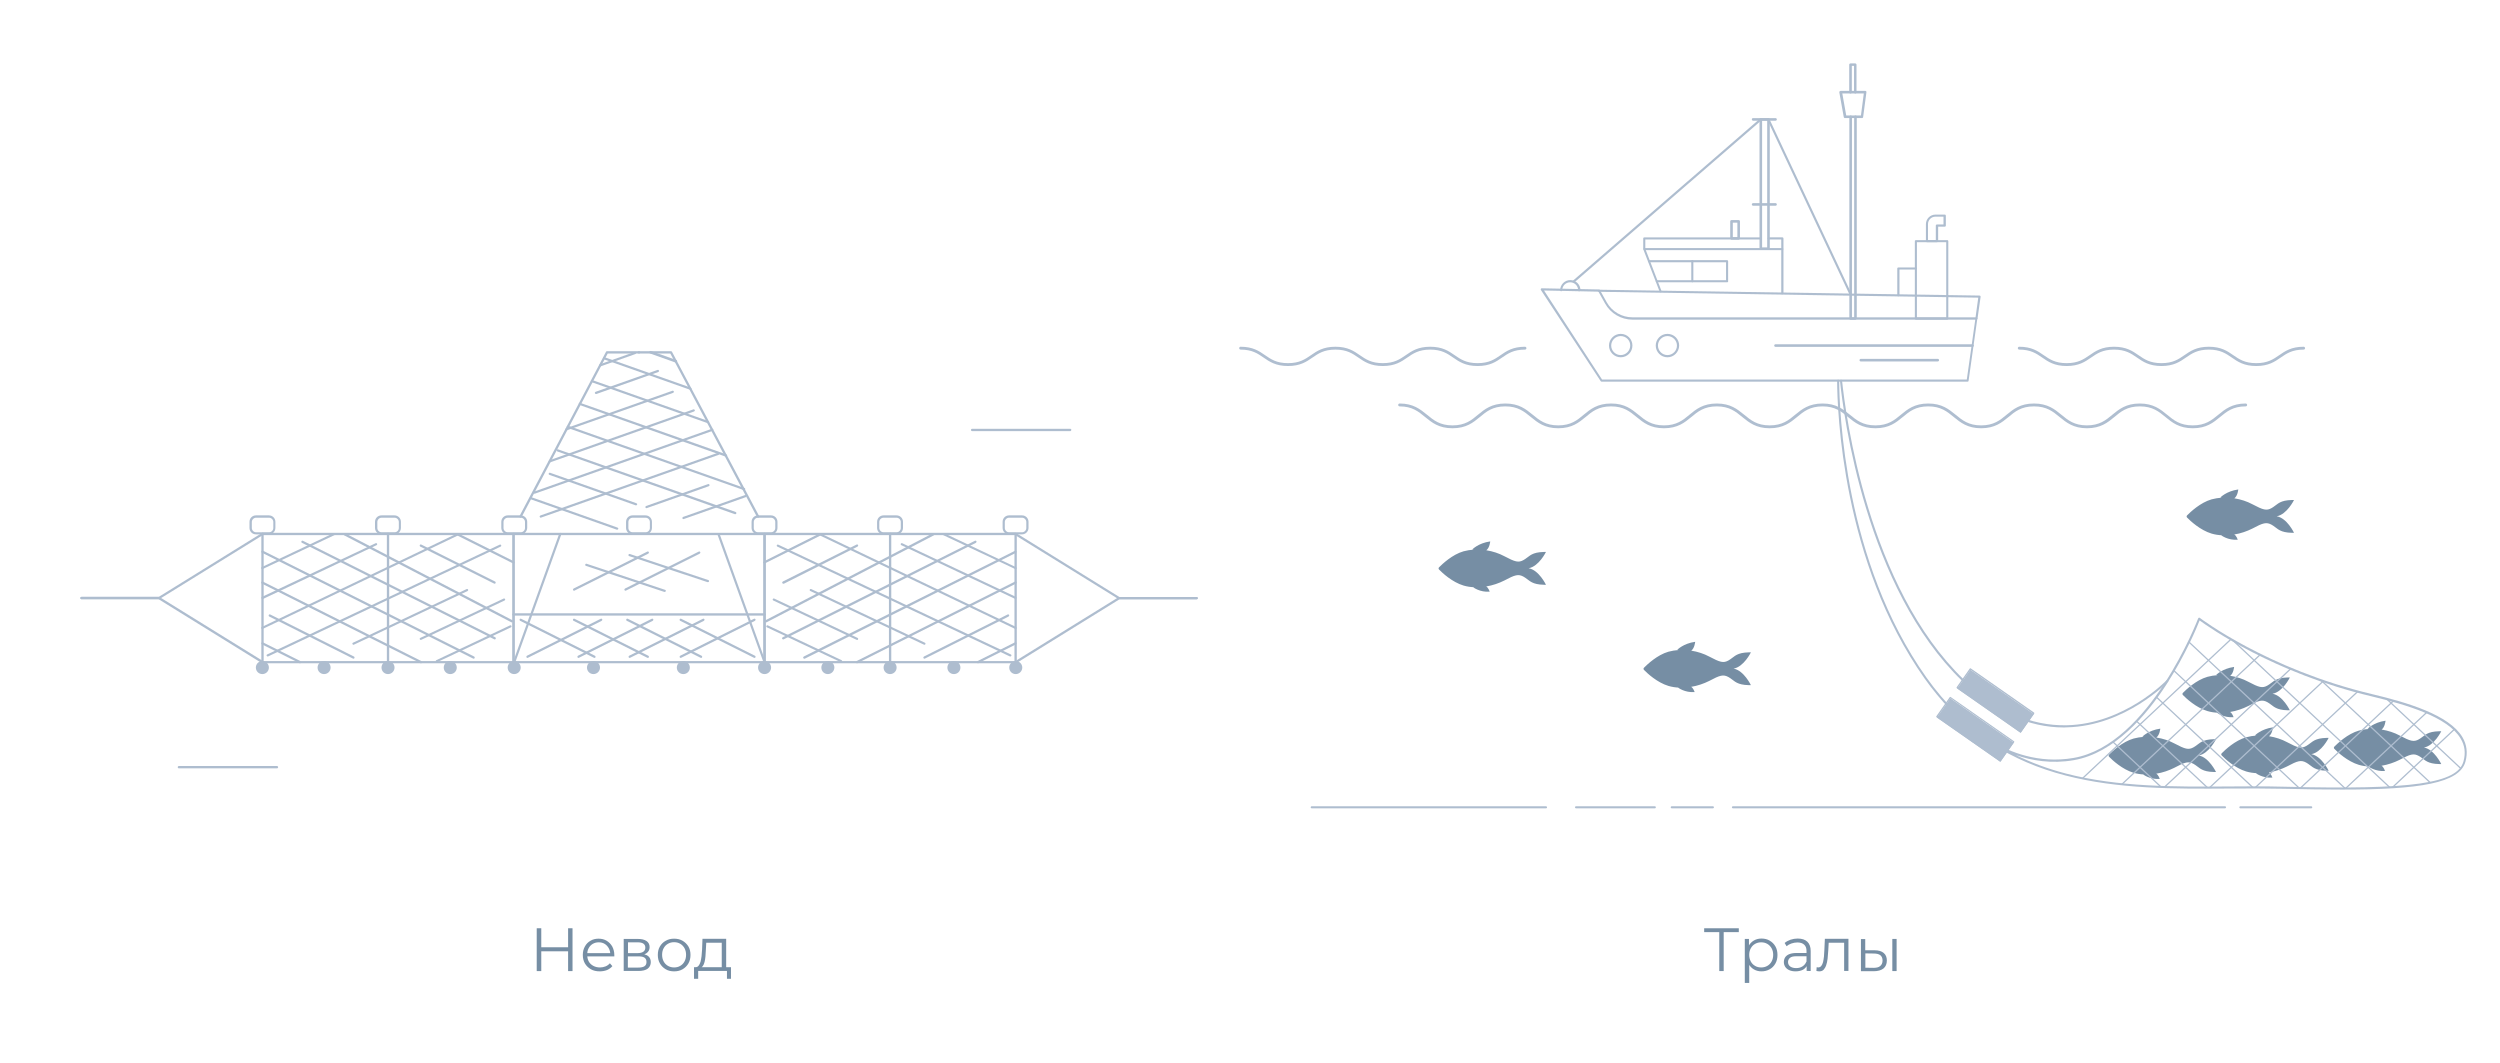 <?xml version="1.0" encoding="utf-8"?>
<!-- Generator: Adobe Illustrator 24.1.2, SVG Export Plug-In . SVG Version: 6.00 Build 0)  -->
<svg version="1.1" id="Layer_1" xmlns="http://www.w3.org/2000/svg" xmlns:xlink="http://www.w3.org/1999/xlink" x="0px" y="0px"
	 viewBox="0 0 1920 816.6" style="enable-background:new 0 0 1920 816.6;" xml:space="preserve">
<style type="text/css">
	.st0{fill:#FFFFFF;}
	.st1{fill:#768EA4;}
	.st2{fill:#AEBDCF;}
	.st3{fill:none;}
	.st4{fill:#AFBED0;}
	.st5{clip-path:url(#SVGID_2_);}
</style>
<rect class="st0" width="1920" height="816.6"/>
<g>
	<path class="st1" d="M415.7,745.8h-3.5v-32.9h3.5V745.8z M436.6,730.6h-21.3v-3.1h21.3V730.6z M436.3,712.9h3.4v32.9h-3.4V712.9z"
		/>
	<path class="st1" d="M460.6,746c-2.6,0-4.8-0.5-6.8-1.6c-1.9-1.1-3.5-2.6-4.6-4.5c-1.1-1.9-1.6-4.1-1.6-6.5c0-2.4,0.5-4.6,1.6-6.5
		c1-1.9,2.5-3.4,4.3-4.4c1.8-1.1,3.9-1.6,6.2-1.6c2.3,0,4.4,0.5,6.2,1.6c1.8,1.1,3.2,2.5,4.3,4.4c1,1.9,1.6,4.1,1.6,6.6
		c0,0.2,0,0.3,0,0.5c0,0.2,0,0.4,0,0.5h-21.5v-2.5h19.7l-1.3,1c0-1.8-0.4-3.4-1.2-4.8c-0.8-1.4-1.8-2.5-3.1-3.3
		c-1.3-0.8-2.8-1.2-4.6-1.2c-1.7,0-3.2,0.4-4.6,1.2c-1.3,0.8-2.4,1.9-3.1,3.3c-0.8,1.4-1.1,3-1.1,4.8v0.5c0,1.9,0.4,3.5,1.2,5
		c0.8,1.4,2,2.5,3.5,3.3c1.5,0.8,3.2,1.2,5.1,1.2c1.5,0,2.9-0.3,4.2-0.8c1.3-0.5,2.4-1.3,3.4-2.4l1.9,2.2c-1.1,1.3-2.5,2.3-4.1,3
		C464.3,745.7,462.5,746,460.6,746z"/>
	<path class="st1" d="M479,745.8v-24.7h10.9c2.8,0,5,0.5,6.6,1.6c1.6,1.1,2.4,2.6,2.4,4.7c0,2-0.8,3.5-2.3,4.6
		c-1.5,1.1-3.6,1.6-6.1,1.6l0.7-1c2.9,0,5.1,0.5,6.5,1.6c1.4,1.1,2.1,2.7,2.1,4.7c0,2.1-0.8,3.8-2.3,5c-1.6,1.2-4,1.8-7.2,1.8H479z
		 M482.3,732h7.4c1.9,0,3.4-0.4,4.4-1.1c1-0.7,1.5-1.8,1.5-3.1c0-1.4-0.5-2.4-1.5-3.1c-1-0.7-2.5-1-4.4-1h-7.4V732z M482.3,743.1
		h7.8c2.1,0,3.7-0.3,4.8-1c1.1-0.7,1.6-1.8,1.6-3.3c0-1.5-0.5-2.6-1.5-3.3c-1-0.7-2.5-1-4.6-1h-8.2V743.1z"/>
	<path class="st1" d="M517.7,746c-2.4,0-4.6-0.5-6.4-1.6c-1.9-1.1-3.4-2.6-4.5-4.5c-1.1-1.9-1.6-4.1-1.6-6.5c0-2.5,0.5-4.7,1.6-6.5
		c1.1-1.9,2.6-3.4,4.5-4.4c1.9-1.1,4-1.6,6.4-1.6c2.4,0,4.6,0.5,6.5,1.6c1.9,1.1,3.4,2.6,4.5,4.4c1.1,1.9,1.6,4,1.6,6.5
		c0,2.4-0.5,4.6-1.6,6.5c-1.1,1.9-2.6,3.4-4.5,4.5C522.3,745.5,520.2,746,517.7,746z M517.7,743c1.8,0,3.4-0.4,4.7-1.2
		c1.4-0.8,2.5-1.9,3.3-3.4c0.8-1.5,1.2-3.1,1.2-5.1c0-1.9-0.4-3.6-1.2-5.1c-0.8-1.4-1.9-2.6-3.3-3.4c-1.4-0.8-2.9-1.2-4.7-1.2
		s-3.3,0.4-4.7,1.2c-1.4,0.8-2.5,1.9-3.3,3.4c-0.8,1.4-1.2,3.1-1.2,5.1c0,1.9,0.4,3.6,1.2,5.1c0.8,1.5,1.9,2.6,3.3,3.4
		C514.4,742.6,516,743,517.7,743z"/>
	<path class="st1" d="M533,751.7v-8.9h28.4v8.9h-3.1v-6h-22.1v6H533z M554.3,744.2V724h-11.9l-0.3,5.5c-0.1,1.7-0.2,3.3-0.3,4.9
		c-0.1,1.6-0.4,3.1-0.7,4.4c-0.3,1.3-0.8,2.4-1.4,3.2c-0.6,0.8-1.4,1.3-2.3,1.4l-3.3-0.6c1,0,1.8-0.3,2.4-1.1c0.6-0.7,1.1-1.7,1.5-3
		c0.3-1.3,0.6-2.7,0.8-4.4c0.2-1.6,0.3-3.3,0.4-5.1l0.3-8.2h18.2v23.1H554.3z"/>
</g>
<g>
	<path class="st1" d="M1320.4,745.8v-30.8l0.9,0.9h-12.5v-3h26.6v3h-12.5l0.9-0.9v30.8H1320.4z"/>
	<path class="st1" d="M1340,754.9v-33.8h3.2v7.4l-0.3,4.9l0.5,5v16.5H1340z M1352.8,746c-2.1,0-4.1-0.5-5.8-1.5
		c-1.7-1-3.1-2.4-4.1-4.3c-1-1.9-1.5-4.1-1.5-6.8c0-2.7,0.5-5,1.5-6.8c1-1.9,2.4-3.3,4.1-4.3c1.7-1,3.7-1.5,5.8-1.5
		c2.3,0,4.5,0.5,6.3,1.6c1.9,1.1,3.3,2.5,4.4,4.4c1.1,1.9,1.6,4.1,1.6,6.6c0,2.5-0.5,4.7-1.6,6.6c-1.1,1.9-2.5,3.4-4.4,4.4
		C1357.2,745.5,1355.1,746,1352.8,746z M1352.6,743c1.8,0,3.3-0.4,4.7-1.2c1.4-0.8,2.5-1.9,3.3-3.4c0.8-1.5,1.2-3.1,1.2-5.1
		c0-1.9-0.4-3.6-1.2-5c-0.8-1.4-1.9-2.6-3.3-3.4c-1.4-0.8-2.9-1.2-4.7-1.2s-3.3,0.4-4.7,1.2c-1.4,0.8-2.5,1.9-3.3,3.4
		c-0.8,1.4-1.2,3.1-1.2,5c0,1.9,0.4,3.6,1.2,5.1c0.8,1.5,1.9,2.6,3.3,3.4C1349.2,742.6,1350.8,743,1352.6,743z"/>
	<path class="st1" d="M1379,746c-1.8,0-3.5-0.3-4.8-0.9c-1.4-0.6-2.4-1.5-3.1-2.5c-0.7-1.1-1.1-2.3-1.1-3.7c0-1.3,0.3-2.5,0.9-3.5
		c0.6-1,1.6-1.9,3-2.5c1.4-0.6,3.3-1,5.6-1h8.5v2.5h-8.4c-2.4,0-4,0.4-5,1.3c-0.9,0.8-1.4,1.9-1.4,3.1c0,1.4,0.5,2.5,1.6,3.4
		c1.1,0.8,2.6,1.3,4.6,1.3c1.9,0,3.5-0.4,4.9-1.3c1.4-0.9,2.4-2.1,3-3.7l0.8,2.3c-0.6,1.6-1.7,2.9-3.3,3.9
		C1383.3,745.5,1381.3,746,1379,746z M1387.5,745.8v-5.5l-0.1-0.9v-9.1c0-2.1-0.6-3.7-1.8-4.8c-1.2-1.1-2.9-1.7-5.2-1.7
		c-1.6,0-3.1,0.3-4.6,0.8s-2.7,1.2-3.7,2.1l-1.5-2.5c1.3-1.1,2.8-1.9,4.5-2.5c1.8-0.6,3.6-0.9,5.5-0.9c3.2,0,5.7,0.8,7.4,2.4
		c1.7,1.6,2.6,4,2.6,7.2v15.3H1387.5z"/>
	<path class="st1" d="M1395,745.7l0.2-2.9c0.2,0,0.4,0.1,0.6,0.1c0.2,0,0.4,0.1,0.5,0.1c1,0,1.8-0.4,2.4-1.1c0.6-0.8,1.1-1.8,1.4-3
		c0.3-1.3,0.5-2.7,0.7-4.3c0.1-1.6,0.2-3.2,0.3-4.8l0.4-8.8h18.1v24.7h-3.3V723l0.8,1h-13.4l0.8-1l-0.4,7.1
		c-0.1,2.1-0.3,4.2-0.5,6.1c-0.2,1.9-0.6,3.7-1.1,5.1c-0.5,1.5-1.2,2.6-2,3.5c-0.8,0.8-1.9,1.2-3.2,1.2c-0.4,0-0.8,0-1.2-0.1
		C1395.9,745.9,1395.5,745.8,1395,745.7z"/>
	<path class="st1" d="M1439.6,729.8c3.1,0,5.5,0.7,7.1,2.1c1.6,1.3,2.4,3.3,2.4,5.8c0,2.6-0.9,4.7-2.6,6.1c-1.8,1.4-4.3,2.1-7.5,2.1
		l-9.8,0v-24.7h3.3v8.6L1439.6,729.8z M1438.8,743.3c2.3,0,4.1-0.4,5.2-1.4c1.2-1,1.8-2.4,1.8-4.2c0-1.8-0.6-3.2-1.7-4.1
		c-1.2-0.9-2.9-1.3-5.3-1.3l-6.2-0.1v11L1438.8,743.3z M1453.3,745.8v-24.7h3.3v24.7H1453.3z"/>
</g>
<g>
	<path class="st1" d="M-3500.5,1846c-0.4,0-0.9,0-1.3-0.1c-0.4,0-0.9-0.1-1.4-0.3l0.3-3.1c0.5,0.1,1,0.2,1.6,0.2
		c1.4,0,2.5-0.6,3.4-1.7s1.5-2.8,2-5.2c0.4-2.3,0.7-5.3,0.8-9l0.5-14.1h22.3v32.9h-3.4v-30.8l0.9,0.9h-17.6l0.8-1l-0.4,12
		c-0.1,3.3-0.4,6.1-0.7,8.5c-0.3,2.4-0.8,4.4-1.5,6c-0.7,1.6-1.5,2.8-2.5,3.5C-3497.8,1845.7-3499.1,1846-3500.5,1846z"/>
	<path class="st1" d="M-3451.9,1846c-2.4,0-4.6-0.5-6.4-1.6c-1.9-1.1-3.4-2.6-4.5-4.5c-1.1-1.9-1.6-4.1-1.6-6.5
		c0-2.5,0.5-4.7,1.6-6.5c1.1-1.9,2.6-3.4,4.5-4.4c1.9-1.1,4-1.6,6.4-1.6c2.4,0,4.6,0.5,6.5,1.6c1.9,1.1,3.4,2.6,4.5,4.4
		c1.1,1.9,1.6,4,1.6,6.5c0,2.4-0.5,4.6-1.6,6.5c-1.1,1.9-2.6,3.4-4.5,4.5C-3447.3,1845.5-3449.5,1846-3451.9,1846z M-3451.9,1843
		c1.8,0,3.4-0.4,4.7-1.2c1.4-0.8,2.5-1.9,3.3-3.4c0.8-1.5,1.2-3.1,1.2-5.1c0-1.9-0.4-3.6-1.2-5.1c-0.8-1.4-1.9-2.6-3.3-3.4
		c-1.4-0.8-2.9-1.2-4.7-1.2c-1.8,0-3.3,0.4-4.7,1.2c-1.4,0.8-2.5,1.9-3.3,3.4c-0.8,1.4-1.2,3.1-1.2,5.1c0,1.9,0.4,3.6,1.2,5.1
		c0.8,1.5,1.9,2.6,3.3,3.4C-3455.2,1842.6-3453.7,1843-3451.9,1843z"/>
	<path class="st1" d="M-3432.2,1845.8v-24.7h10.9c2.8,0,5,0.5,6.6,1.6c1.6,1.1,2.4,2.6,2.4,4.7c0,2-0.8,3.5-2.3,4.6
		c-1.5,1.1-3.6,1.6-6.1,1.6l0.7-1c2.9,0,5.1,0.5,6.5,1.6c1.4,1.1,2.1,2.7,2.1,4.7c0,2.1-0.8,3.8-2.3,5c-1.6,1.2-4,1.8-7.2,1.8
		H-3432.2z M-3428.9,1832h7.4c1.9,0,3.4-0.4,4.4-1.1c1-0.7,1.5-1.8,1.5-3.1c0-1.4-0.5-2.4-1.5-3.1c-1-0.7-2.5-1-4.4-1h-7.4V1832z
		 M-3428.9,1843.1h7.8c2.1,0,3.7-0.3,4.8-1c1.1-0.7,1.6-1.8,1.6-3.3c0-1.5-0.5-2.6-1.5-3.3c-1-0.7-2.5-1-4.6-1h-8.2V1843.1z"/>
	<path class="st1" d="M-3403.2,1855.1c-1.2,0-2.3-0.2-3.3-0.6c-1.1-0.4-2-0.9-2.7-1.7l1.6-2.5c0.6,0.6,1.3,1.1,2,1.4
		c0.7,0.3,1.6,0.5,2.5,0.5c1.1,0,2-0.3,2.8-0.9c0.8-0.6,1.6-1.7,2.3-3.2l1.6-3.6l0.4-0.5l10.2-22.9h3.3l-12.4,27.6
		c-0.7,1.6-1.4,2.9-2.3,3.8c-0.8,0.9-1.7,1.6-2.7,2C-3400.9,1854.9-3402,1855.1-3403.2,1855.1z M-3396.6,1846.5l-11.4-25.4h3.5
		l10.1,22.7L-3396.6,1846.5z"/>
	<path class="st1" d="M-3361.1,1842.9l-0.8,0.9v-22.7h3.3v22.7l-0.9-0.9h13.8l-0.9,0.9v-22.7h3.3v24.7h-34.1v-24.7h3.3v22.7
		l-0.8-0.9H-3361.1z"/>
	<path class="st1" d="M-3333.7,1845.8v-24.7h3.3v24.7H-3333.7z M-3331.4,1834.8v-2.9h7.9v2.9H-3331.4z M-3322.7,1833.8l-3.1-0.5
		l9.8-12.2h3.6L-3322.7,1833.8z M-3315.6,1845.8l-10.2-12.2l2.8-1.6l11.3,13.9H-3315.6z"/>
	<path class="st1" d="M-3300.1,1846c-1.8,0-3.5-0.3-4.8-0.9c-1.4-0.6-2.4-1.5-3.1-2.5c-0.7-1.1-1.1-2.3-1.1-3.7
		c0-1.3,0.3-2.5,0.9-3.5c0.6-1,1.6-1.9,3-2.5c1.4-0.6,3.3-1,5.6-1h8.5v2.5h-8.4c-2.4,0-4,0.4-5,1.3c-0.9,0.8-1.4,1.9-1.4,3.1
		c0,1.4,0.5,2.5,1.6,3.4c1.1,0.8,2.6,1.3,4.6,1.3c1.9,0,3.5-0.4,4.9-1.3c1.4-0.9,2.4-2.1,3-3.7l0.8,2.3c-0.6,1.6-1.7,2.9-3.3,3.9
		C-3295.8,1845.5-3297.7,1846-3300.1,1846z M-3291.6,1845.8v-5.5l-0.1-0.9v-9.1c0-2.1-0.6-3.7-1.8-4.8s-2.9-1.7-5.2-1.7
		c-1.6,0-3.1,0.3-4.6,0.8c-1.4,0.5-2.7,1.2-3.7,2.1l-1.5-2.5c1.3-1.1,2.8-1.9,4.5-2.5c1.8-0.6,3.6-0.9,5.5-0.9
		c3.2,0,5.7,0.8,7.4,2.4c1.7,1.6,2.6,4,2.6,7.2v15.3H-3291.6z"/>
</g>
<g>
	<path class="st2" d="M212.7,590.1h-75.3c-0.5,0-0.9-0.4-0.9-0.9c0-0.5,0.4-0.9,0.9-0.9h75.3c0.5,0,0.9,0.4,0.9,0.9
		C213.6,589.7,213.2,590.1,212.7,590.1z"/>
	<path class="st2" d="M821.9,331.1h-75.3c-0.5,0-0.9-0.4-0.9-0.9c0-0.5,0.4-0.9,0.9-0.9h75.3c0.5,0,0.9,0.4,0.9,0.9
		C822.7,330.7,822.4,331.1,821.9,331.1z"/>
	<path class="st2" d="M394.4,509.4H201.6c-0.5,0-0.9-0.4-0.9-0.9v-98.4c0-0.5,0.4-0.9,0.9-0.9h192.8c0.5,0,0.9,0.4,0.9,0.9v98.4
		C395.2,509.1,394.9,509.4,394.4,509.4z M202.5,507.7h191.1V411H202.5V507.7z"/>
	<path class="st2" d="M587.2,509.4H394.4c-0.5,0-0.9-0.4-0.9-0.9v-98.4c0-0.5,0.4-0.9,0.9-0.9h192.8c0.5,0,0.9,0.4,0.9,0.9v98.4
		C588,509.1,587.6,509.4,587.2,509.4z M395.2,507.7h191.1V411H395.2V507.7z"/>
	<path class="st2" d="M298,509.4c-0.5,0-0.9-0.4-0.9-0.9v-98.4c0-0.5,0.4-0.9,0.9-0.9s0.9,0.4,0.9,0.9v98.4
		C298.8,509.1,298.5,509.4,298,509.4z"/>
	<path class="st2" d="M206.5,410.4h-9.9c-2.8,0-5-2.2-5-5v-4.6c0-2.8,2.2-5,5-5h9.9c2.8,0,5,2.2,5,5v4.6
		C211.5,408.2,209.3,410.4,206.5,410.4z M196.7,397.6c-1.8,0-3.3,1.5-3.3,3.3v4.6c0,1.8,1.5,3.3,3.3,3.3h9.9c1.8,0,3.3-1.5,3.3-3.3
		v-4.6c0-1.8-1.5-3.3-3.3-3.3H196.7z"/>
	<path class="st2" d="M302.9,410.4h-9.9c-2.8,0-5-2.2-5-5v-4.6c0-2.8,2.2-5,5-5h9.9c2.8,0,5,2.2,5,5v4.6
		C307.9,408.2,305.7,410.4,302.9,410.4z M293.1,397.6c-1.8,0-3.3,1.5-3.3,3.3v4.6c0,1.8,1.5,3.3,3.3,3.3h9.9c1.8,0,3.3-1.5,3.3-3.3
		v-4.6c0-1.8-1.5-3.3-3.3-3.3H293.1z"/>
	<path class="st2" d="M495.7,410.4h-9.9c-2.8,0-5-2.2-5-5v-4.6c0-2.8,2.2-5,5-5h9.9c2.8,0,5,2.2,5,5v4.6
		C500.7,408.2,498.5,410.4,495.7,410.4z M485.9,397.6c-1.8,0-3.3,1.5-3.3,3.3v4.6c0,1.8,1.5,3.3,3.3,3.3h9.9c1.8,0,3.3-1.5,3.3-3.3
		v-4.6c0-1.8-1.5-3.3-3.3-3.3H485.9z"/>
	<path class="st2" d="M399.8,410.4H390c-2.8,0-5-2.2-5-5v-4.6c0-2.8,2.2-5,5-5h9.9c2.8,0,5,2.2,5,5v4.6
		C404.8,408.2,402.6,410.4,399.8,410.4z M390,397.6c-1.8,0-3.3,1.5-3.3,3.3v4.6c0,1.8,1.5,3.3,3.3,3.3h9.9c1.8,0,3.3-1.5,3.3-3.3
		v-4.6c0-1.8-1.5-3.3-3.3-3.3H390z"/>
	<path class="st2" d="M592.1,410.4h-9.9c-2.8,0-5-2.2-5-5v-4.6c0-2.8,2.2-5,5-5h9.9c2.8,0,5,2.2,5,5v4.6
		C597.1,408.2,594.9,410.4,592.1,410.4z M582.2,397.6c-1.8,0-3.3,1.5-3.3,3.3v4.6c0,1.8,1.5,3.3,3.3,3.3h9.9c1.8,0,3.3-1.5,3.3-3.3
		v-4.6c0-1.8-1.5-3.3-3.3-3.3H582.2z"/>
	<g>
		<path class="st2" d="M197.3,512.7c0-2.3,1.9-4.1,4.1-4.1c2.3,0,4.1,1.9,4.1,4.1c0,2.3-1.9,4.1-4.1,4.1
			C199.2,516.9,197.3,515,197.3,512.7z"/>
		<path class="st2" d="M201.5,517.7c-2.8,0-5-2.2-5-5c0-2.8,2.2-5,5-5c2.8,0,5,2.2,5,5C206.5,515.5,204.2,517.7,201.5,517.7z
			 M201.5,509.4c-1.8,0-3.3,1.5-3.3,3.3c0,1.8,1.5,3.3,3.3,3.3c1.8,0,3.3-1.5,3.3-3.3C204.8,510.9,203.3,509.4,201.5,509.4z"/>
	</g>
	<g>
		<path class="st2" d="M244.8,512.7c0-2.3,1.9-4.1,4.1-4.1c2.3,0,4.1,1.9,4.1,4.1c0,2.3-1.9,4.1-4.1,4.1
			C246.6,516.9,244.8,515,244.8,512.7z"/>
		<path class="st2" d="M248.9,517.7c-2.8,0-5-2.2-5-5c0-2.8,2.2-5,5-5c2.8,0,5,2.2,5,5C253.9,515.5,251.7,517.7,248.9,517.7z
			 M248.9,509.4c-1.8,0-3.3,1.5-3.3,3.3c0,1.8,1.5,3.3,3.3,3.3c1.8,0,3.3-1.5,3.3-3.3C252.2,510.9,250.7,509.4,248.9,509.4z"/>
	</g>
	<g>
		<path class="st2" d="M293.8,512.7c0-2.3,1.9-4.1,4.1-4.1c2.3,0,4.1,1.9,4.1,4.1c0,2.3-1.9,4.1-4.1,4.1
			C295.7,516.9,293.8,515,293.8,512.7z"/>
		<path class="st2" d="M298,517.7c-2.8,0-5-2.2-5-5c0-2.8,2.2-5,5-5c2.8,0,5,2.2,5,5C303,515.5,300.7,517.7,298,517.7z M298,509.4
			c-1.8,0-3.3,1.5-3.3,3.3c0,1.8,1.5,3.3,3.3,3.3c1.8,0,3.3-1.5,3.3-3.3C301.3,510.9,299.8,509.4,298,509.4z"/>
	</g>
	<g>
		<path class="st2" d="M341.7,512.7c0-2.3,1.9-4.1,4.1-4.1c2.3,0,4.1,1.9,4.1,4.1c0,2.3-1.9,4.1-4.1,4.1
			C343.5,516.9,341.7,515,341.7,512.7z"/>
		<path class="st2" d="M345.8,517.7c-2.8,0-5-2.2-5-5c0-2.8,2.2-5,5-5c2.8,0,5,2.2,5,5C350.8,515.5,348.6,517.7,345.8,517.7z
			 M345.8,509.4c-1.8,0-3.3,1.5-3.3,3.3c0,1.8,1.5,3.3,3.3,3.3s3.3-1.5,3.3-3.3C349.1,510.9,347.6,509.4,345.8,509.4z"/>
	</g>
	<g>
		<path class="st2" d="M390.7,512.7c0-2.3,1.9-4.1,4.1-4.1s4.1,1.9,4.1,4.1c0,2.3-1.9,4.1-4.1,4.1S390.7,515,390.7,512.7z"/>
		<path class="st2" d="M394.9,517.7c-2.8,0-5-2.2-5-5c0-2.8,2.2-5,5-5c2.8,0,5,2.2,5,5C399.9,515.5,397.6,517.7,394.9,517.7z
			 M394.9,509.4c-1.8,0-3.3,1.5-3.3,3.3c0,1.8,1.5,3.3,3.3,3.3c1.8,0,3.3-1.5,3.3-3.3C398.2,510.9,396.7,509.4,394.9,509.4z"/>
	</g>
	<g>
		<path class="st2" d="M583,512.7c0-2.3,1.9-4.1,4.1-4.1c2.3,0,4.1,1.9,4.1,4.1c0,2.3-1.9,4.1-4.1,4.1
			C584.9,516.9,583,515,583,512.7z"/>
		<path class="st2" d="M587.2,517.7c-2.8,0-5-2.2-5-5c0-2.8,2.2-5,5-5c2.8,0,5,2.2,5,5C592.2,515.5,589.9,517.7,587.2,517.7z
			 M587.2,509.4c-1.8,0-3.3,1.5-3.3,3.3c0,1.8,1.5,3.3,3.3,3.3c1.8,0,3.3-1.5,3.3-3.3C590.5,510.9,589,509.4,587.2,509.4z"/>
	</g>
	<g>
		<path class="st2" d="M451.6,512.7c0-2.3,1.9-4.1,4.1-4.1c2.3,0,4.1,1.9,4.1,4.1c0,2.3-1.9,4.1-4.1,4.1
			C453.5,516.9,451.6,515,451.6,512.7z"/>
		<path class="st2" d="M455.8,517.7c-2.8,0-5-2.2-5-5c0-2.8,2.2-5,5-5s5,2.2,5,5C460.8,515.5,458.5,517.7,455.8,517.7z M455.8,509.4
			c-1.8,0-3.3,1.5-3.3,3.3c0,1.8,1.5,3.3,3.3,3.3s3.3-1.5,3.3-3.3C459,510.9,457.6,509.4,455.8,509.4z"/>
	</g>
	<g>
		<path class="st2" d="M520.7,512.7c0-2.3,1.9-4.1,4.1-4.1c2.3,0,4.1,1.9,4.1,4.1c0,2.3-1.9,4.1-4.1,4.1
			C522.5,516.9,520.7,515,520.7,512.7z"/>
		<path class="st2" d="M524.8,517.7c-2.8,0-5-2.2-5-5c0-2.8,2.2-5,5-5c2.8,0,5,2.2,5,5C529.8,515.5,527.6,517.7,524.8,517.7z
			 M524.8,509.4c-1.8,0-3.3,1.5-3.3,3.3c0,1.8,1.5,3.3,3.3,3.3c1.8,0,3.3-1.5,3.3-3.3C528.1,510.9,526.6,509.4,524.8,509.4z"/>
	</g>
	<path class="st2" d="M122,460.2H62.6c-0.5,0-0.9-0.4-0.9-0.9c0-0.5,0.4-0.9,0.9-0.9h59.3l79.3-49.1c0.4-0.2,0.9-0.1,1.2,0.3
		c0.2,0.4,0.1,0.9-0.3,1.2l-79.5,49.2C122.4,460.2,122.2,460.2,122,460.2z"/>
	<path class="st2" d="M201.6,509.4c-0.2,0-0.3,0-0.5-0.1l-79.3-49.1H62.6c-0.5,0-0.9-0.4-0.9-0.9c0-0.5,0.4-0.9,0.9-0.9H122
		c0.2,0,0.3,0,0.5,0.1l79.5,49.2c0.4,0.2,0.5,0.8,0.3,1.2C202.2,509.3,201.9,509.4,201.6,509.4z"/>
	<path class="st2" d="M780,509.4H587.2c-0.5,0-0.9-0.4-0.9-0.9v-98.4c0-0.5,0.4-0.9,0.9-0.9H780c0.5,0,0.9,0.4,0.9,0.9v98.4
		C780.8,509.1,780.4,509.4,780,509.4z M588,507.7h191.1V411H588V507.7z"/>
	<path class="st2" d="M683.6,509.4c-0.5,0-0.9-0.4-0.9-0.9v-98.4c0-0.5,0.4-0.9,0.9-0.9c0.5,0,0.9,0.4,0.9,0.9v98.4
		C684.4,509.1,684,509.4,683.6,509.4z"/>
	<path class="st2" d="M784.9,410.4H775c-2.8,0-5-2.2-5-5v-4.6c0-2.8,2.2-5,5-5h9.9c2.8,0,5,2.2,5,5v4.6
		C789.9,408.2,787.6,410.4,784.9,410.4z M775,397.6c-1.8,0-3.3,1.5-3.3,3.3v4.6c0,1.8,1.5,3.3,3.3,3.3h9.9c1.8,0,3.3-1.5,3.3-3.3
		v-4.6c0-1.8-1.5-3.3-3.3-3.3H775z"/>
	<path class="st2" d="M688.5,410.4h-9.9c-2.8,0-5-2.2-5-5v-4.6c0-2.8,2.2-5,5-5h9.9c2.8,0,5,2.2,5,5v4.6
		C693.5,408.2,691.3,410.4,688.5,410.4z M678.6,397.6c-1.8,0-3.3,1.5-3.3,3.3v4.6c0,1.8,1.5,3.3,3.3,3.3h9.9c1.8,0,3.3-1.5,3.3-3.3
		v-4.6c0-1.8-1.5-3.3-3.3-3.3H678.6z"/>
	<g>
		<path class="st2" d="M784.2,512.7c0-2.3-1.9-4.1-4.1-4.1c-2.3,0-4.1,1.9-4.1,4.1c0,2.3,1.9,4.1,4.1,4.1
			C782.4,516.9,784.2,515,784.2,512.7z"/>
		<path class="st2" d="M780.1,517.7c-2.8,0-5-2.2-5-5c0-2.8,2.2-5,5-5c2.8,0,5,2.2,5,5C785.1,515.5,782.8,517.7,780.1,517.7z
			 M780.1,509.4c-1.8,0-3.3,1.5-3.3,3.3c0,1.8,1.5,3.3,3.3,3.3c1.8,0,3.3-1.5,3.3-3.3C783.4,510.9,781.9,509.4,780.1,509.4z"/>
	</g>
	<g>
		<path class="st2" d="M736.8,512.7c0-2.3-1.9-4.1-4.1-4.1c-2.3,0-4.1,1.9-4.1,4.1c0,2.3,1.9,4.1,4.1,4.1
			C734.9,516.9,736.8,515,736.8,512.7z"/>
		<path class="st2" d="M732.6,517.7c-2.8,0-5-2.2-5-5c0-2.8,2.2-5,5-5c2.8,0,5,2.2,5,5C737.6,515.5,735.4,517.7,732.6,517.7z
			 M732.6,509.4c-1.8,0-3.3,1.5-3.3,3.3c0,1.8,1.5,3.3,3.3,3.3c1.8,0,3.3-1.5,3.3-3.3C735.9,510.9,734.5,509.4,732.6,509.4z"/>
	</g>
	<g>
		<path class="st2" d="M687.7,512.7c0-2.3-1.9-4.1-4.1-4.1c-2.3,0-4.1,1.9-4.1,4.1c0,2.3,1.9,4.1,4.1,4.1
			C685.9,516.9,687.7,515,687.7,512.7z"/>
		<path class="st2" d="M683.6,517.7c-2.8,0-5-2.2-5-5c0-2.8,2.2-5,5-5c2.8,0,5,2.2,5,5C688.6,515.5,686.3,517.7,683.6,517.7z
			 M683.6,509.4c-1.8,0-3.3,1.5-3.3,3.3c0,1.8,1.5,3.3,3.3,3.3c1.8,0,3.3-1.5,3.3-3.3C686.9,510.9,685.4,509.4,683.6,509.4z"/>
	</g>
	<g>
		<path class="st2" d="M639.9,512.7c0-2.3-1.9-4.1-4.1-4.1c-2.3,0-4.1,1.9-4.1,4.1c0,2.3,1.9,4.1,4.1,4.1
			C638,516.9,639.9,515,639.9,512.7z"/>
		<path class="st2" d="M635.8,517.7c-2.8,0-5-2.2-5-5c0-2.8,2.2-5,5-5c2.8,0,5,2.2,5,5C640.7,515.5,638.5,517.7,635.8,517.7z
			 M635.8,509.4c-1.8,0-3.3,1.5-3.3,3.3c0,1.8,1.5,3.3,3.3,3.3s3.3-1.5,3.3-3.3C639,510.9,637.6,509.4,635.8,509.4z"/>
	</g>
	<path class="st2" d="M919,460.2h-59.5c-0.2,0-0.3,0-0.5-0.1l-79.5-49.2c-0.4-0.2-0.5-0.8-0.3-1.2c0.2-0.4,0.8-0.5,1.2-0.3
		l79.3,49.1H919c0.5,0,0.9,0.4,0.9,0.9C919.9,459.9,919.5,460.2,919,460.2z"/>
	<path class="st2" d="M780,509.4c-0.3,0-0.6-0.1-0.7-0.4c-0.2-0.4-0.1-0.9,0.3-1.2l79.5-49.2c0.1-0.1,0.3-0.1,0.5-0.1H919
		c0.5,0,0.9,0.4,0.9,0.9c0,0.5-0.4,0.9-0.9,0.9h-59.3l-79.3,49.1C780.3,509.4,780.1,509.4,780,509.4z"/>
	<path class="st2" d="M399.8,397.6c-0.1,0-0.3,0-0.4-0.1c-0.4-0.2-0.6-0.7-0.4-1.2l66.4-126.1c0.1-0.3,0.4-0.5,0.8-0.5h24.6
		c0.5,0,0.9,0.4,0.9,0.9c0,0.5-0.4,0.9-0.9,0.9h-24.1l-66.1,125.6C400.4,397.4,400.1,397.6,399.8,397.6z"/>
	<path class="st2" d="M582.2,397.6c-0.3,0-0.6-0.2-0.8-0.5l-66.6-125.6h-24.1c-0.5,0-0.9-0.4-0.9-0.9c0-0.5,0.4-0.9,0.9-0.9h24.6
		c0.3,0,0.6,0.2,0.8,0.5L583,396.3c0.2,0.4,0.1,0.9-0.4,1.2C582.5,397.5,582.4,397.6,582.2,397.6z"/>
	<path class="st2" d="M587.2,472.8H394.4c-0.5,0-0.9-0.4-0.9-0.9c0-0.5,0.4-0.9,0.9-0.9h192.8c0.5,0,0.9,0.4,0.9,0.9
		C588,472.4,587.6,472.8,587.2,472.8z"/>
	<path class="st2" d="M394.9,509.4c-0.1,0-0.2,0-0.3-0.1c-0.4-0.2-0.7-0.7-0.5-1.1l35.4-98.4c0.2-0.4,0.7-0.7,1.1-0.5
		c0.4,0.2,0.7,0.7,0.5,1.1l-35.4,98.4C395.6,509.2,395.2,509.4,394.9,509.4z"/>
	<path class="st2" d="M587.2,509.4c-0.4,0-0.7-0.2-0.8-0.6L551,410.5c-0.2-0.4,0.1-0.9,0.5-1.1c0.4-0.2,0.9,0.1,1.1,0.5l35.4,98.4
		c0.2,0.4-0.1,0.9-0.5,1.1C587.4,509.4,587.3,509.4,587.2,509.4z"/>
	<path class="st2" d="M363.8,505.9c-0.1,0-0.3,0-0.4-0.1l-162.2-81.3c-0.4-0.2-0.6-0.7-0.4-1.2c0.2-0.4,0.7-0.6,1.1-0.4l162.2,81.3
		c0.4,0.2,0.6,0.7,0.4,1.2C364.4,505.7,364.1,505.9,363.8,505.9z"/>
	<path class="st2" d="M323.3,509.4c-0.1,0-0.3,0-0.4-0.1l-121.8-61.1c-0.4-0.2-0.6-0.7-0.4-1.2c0.2-0.4,0.7-0.6,1.1-0.4l121.8,61.1
		c0.4,0.2,0.6,0.7,0.4,1.2C323.9,509.3,323.6,509.4,323.3,509.4z"/>
	<path class="st2" d="M205.6,504.2c-0.3,0-0.6-0.2-0.8-0.5c-0.2-0.4,0-0.9,0.4-1.1l178.6-84.3c0.4-0.2,0.9,0,1.1,0.4
		c0.2,0.4,0,0.9-0.4,1.1L206,504.1C205.9,504.1,205.7,504.2,205.6,504.2z"/>
	<path class="st2" d="M201.5,483.1c-0.3,0-0.6-0.2-0.8-0.5c-0.2-0.4,0-0.9,0.4-1.1l150-71.8c0.4-0.2,0.9,0,1.1,0.4
		c0.2,0.4,0,0.9-0.4,1.1l-150,71.8C201.7,483.1,201.6,483.1,201.5,483.1z"/>
	<path class="st2" d="M201.6,460c-0.3,0-0.6-0.2-0.8-0.5c-0.2-0.4,0-0.9,0.4-1.1l87.3-41.2c0.4-0.2,0.9,0,1.1,0.4
		c0.2,0.4,0,0.9-0.4,1.1L202,460C201.8,460,201.7,460,201.6,460z"/>
	<path class="st2" d="M271.5,495.2c-0.3,0-0.6-0.2-0.8-0.5c-0.2-0.4,0-0.9,0.4-1.1l87.3-41.2c0.4-0.2,0.9,0,1.1,0.4
		c0.2,0.4,0,0.9-0.4,1.1l-87.3,41.2C271.8,495.2,271.6,495.2,271.5,495.2z"/>
	<path class="st2" d="M201.5,437.1c-0.3,0-0.6-0.2-0.8-0.5c-0.2-0.4,0-0.9,0.4-1.1l55.2-26.1c0.4-0.2,0.9,0,1.1,0.4
		c0.2,0.4,0,0.9-0.4,1.1L201.8,437C201.7,437.1,201.6,437.1,201.5,437.1z"/>
	<path class="st2" d="M323.2,491.5c-0.3,0-0.6-0.2-0.8-0.5c-0.2-0.4,0-0.9,0.4-1.1l64-30.2c0.4-0.2,0.9,0,1.1,0.4
		c0.2,0.4,0,0.9-0.4,1.1l-64,30.2C323.4,491.4,323.3,491.5,323.2,491.5z"/>
	<path class="st2" d="M335.5,508.6c-0.3,0-0.6-0.2-0.8-0.5c-0.2-0.4,0-0.9,0.4-1.1l56.6-26.7c0.4-0.2,0.9,0,1.1,0.4
		c0.2,0.4,0,0.9-0.4,1.1l-56.6,26.7C335.7,508.5,335.6,508.6,335.5,508.6z"/>
	<path class="st2" d="M380,491.1c-0.1,0-0.3,0-0.4-0.1l-147.7-74.1c-0.4-0.2-0.6-0.7-0.4-1.2c0.2-0.4,0.7-0.6,1.1-0.4l147.7,74.1
		c0.4,0.2,0.6,0.7,0.4,1.2C380.6,490.9,380.3,491.1,380,491.1z"/>
	<path class="st2" d="M393.1,478c-0.1,0-0.3,0-0.4-0.1l-128.3-66.7c-0.4-0.2-0.6-0.7-0.4-1.2c0.2-0.4,0.7-0.6,1.2-0.4l128.3,66.7
		c0.4,0.2,0.6,0.7,0.4,1.2C393.7,477.8,393.4,478,393.1,478z"/>
	<path class="st2" d="M379.9,448.3c-0.1,0-0.3,0-0.4-0.1l-56.7-28.4c-0.4-0.2-0.6-0.7-0.4-1.2c0.2-0.4,0.7-0.6,1.1-0.4l56.7,28.4
		c0.4,0.2,0.6,0.7,0.4,1.2C380.5,448.2,380.2,448.3,379.9,448.3z"/>
	<path class="st2" d="M456.6,505.3c-0.1,0-0.3,0-0.4-0.1l-56.7-28.4c-0.4-0.2-0.6-0.7-0.4-1.2c0.2-0.4,0.7-0.6,1.1-0.4l56.7,28.4
		c0.4,0.2,0.6,0.7,0.4,1.2C457.3,505.1,457,505.3,456.6,505.3z"/>
	<path class="st2" d="M497.6,505.3c-0.1,0-0.3,0-0.4-0.1l-56.7-28.4c-0.4-0.2-0.6-0.7-0.4-1.2c0.2-0.4,0.7-0.6,1.1-0.4l56.7,28.4
		c0.4,0.2,0.6,0.7,0.4,1.2C498.2,505.1,497.9,505.3,497.6,505.3z"/>
	<path class="st2" d="M538.5,505.3c-0.1,0-0.3,0-0.4-0.1l-56.7-28.4c-0.4-0.2-0.6-0.7-0.4-1.2c0.2-0.4,0.7-0.6,1.1-0.4l56.7,28.4
		c0.4,0.2,0.6,0.7,0.4,1.2C539.1,505.1,538.8,505.3,538.5,505.3z"/>
	<path class="st2" d="M579.5,505.3c-0.1,0-0.3,0-0.4-0.1l-56.7-28.4c-0.4-0.2-0.6-0.7-0.4-1.2c0.2-0.4,0.7-0.6,1.1-0.4l56.7,28.4
		c0.4,0.2,0.6,0.7,0.4,1.2C580.1,505.1,579.8,505.3,579.5,505.3z"/>
	<path class="st2" d="M522.8,505.3c-0.3,0-0.6-0.2-0.8-0.5c-0.2-0.4,0-0.9,0.4-1.2l56.7-28.4c0.4-0.2,0.9,0,1.1,0.4
		c0.2,0.4,0,0.9-0.4,1.2l-56.7,28.4C523,505.3,522.9,505.3,522.8,505.3z"/>
	<path class="st2" d="M483.6,505.3c-0.3,0-0.6-0.2-0.8-0.5c-0.2-0.4,0-0.9,0.4-1.2l56.7-28.4c0.4-0.2,0.9,0,1.1,0.4
		c0.2,0.4,0,0.9-0.4,1.2l-56.7,28.4C483.8,505.3,483.7,505.3,483.6,505.3z"/>
	<path class="st2" d="M444.3,505.3c-0.3,0-0.6-0.2-0.8-0.5c-0.2-0.4,0-0.9,0.4-1.2l56.7-28.4c0.4-0.2,0.9,0,1.1,0.4
		c0.2,0.4,0,0.9-0.4,1.2l-56.7,28.4C444.6,505.3,444.5,505.3,444.3,505.3z"/>
	<path class="st2" d="M405.1,505.3c-0.3,0-0.6-0.2-0.8-0.5c-0.2-0.4,0-0.9,0.4-1.2l56.7-28.4c0.4-0.2,0.9,0,1.1,0.4
		c0.2,0.4,0,0.9-0.4,1.2l-56.7,28.4C405.4,505.3,405.3,505.3,405.1,505.3z"/>
	<path class="st2" d="M440.9,453.7c-0.3,0-0.6-0.2-0.8-0.5c-0.2-0.4,0-0.9,0.4-1.2l56.7-28.4c0.4-0.2,0.9,0,1.1,0.4
		c0.2,0.4,0,0.9-0.4,1.2l-56.7,28.4C441.2,453.6,441,453.7,440.9,453.7z"/>
	<path class="st2" d="M480.4,453.7c-0.3,0-0.6-0.2-0.8-0.5c-0.2-0.4,0-0.9,0.4-1.2l56.7-28.4c0.4-0.2,0.9,0,1.1,0.4
		c0.2,0.4,0,0.9-0.4,1.2l-56.7,28.4C480.6,453.6,480.5,453.7,480.4,453.7z"/>
	<path class="st2" d="M543.7,447.1c-0.1,0-0.2,0-0.3,0l-60.2-20c-0.4-0.1-0.7-0.6-0.5-1.1c0.1-0.4,0.6-0.7,1.1-0.5l60.2,20
		c0.4,0.1,0.7,0.6,0.5,1.1C544.4,446.9,544.1,447.1,543.7,447.1z"/>
	<path class="st2" d="M510.5,454.6c-0.1,0-0.2,0-0.3,0l-60.2-20c-0.4-0.1-0.7-0.6-0.5-1.1c0.1-0.4,0.6-0.7,1.1-0.5l60.2,20
		c0.4,0.1,0.7,0.6,0.5,1.1C511.2,454.4,510.8,454.6,510.5,454.6z"/>
	<path class="st2" d="M394.4,432.8c-0.1,0-0.3,0-0.4-0.1l-42.9-21.5c-0.4-0.2-0.6-0.7-0.4-1.2c0.2-0.4,0.7-0.6,1.1-0.4l42.9,21.5
		c0.4,0.2,0.6,0.7,0.4,1.2C395,432.6,394.7,432.8,394.4,432.8z"/>
	<path class="st2" d="M271.5,505.9c-0.1,0-0.3,0-0.4-0.1l-64.3-32.3c-0.4-0.2-0.6-0.7-0.4-1.2c0.2-0.4,0.7-0.6,1.1-0.4l64.3,32.3
		c0.4,0.2,0.6,0.7,0.4,1.2C272.1,505.7,271.8,505.9,271.5,505.9z"/>
	<path class="st2" d="M230.4,509.4c-0.1,0-0.3,0-0.4-0.1l-28.8-14.4c-0.4-0.2-0.6-0.7-0.4-1.2c0.2-0.4,0.7-0.6,1.1-0.4l28.8,14.4
		c0.4,0.2,0.6,0.7,0.4,1.2C231,509.3,230.7,509.4,230.4,509.4z"/>
	<g>
		<path class="st2" d="M617.7,505.9c-0.3,0-0.6-0.2-0.8-0.5c-0.2-0.4,0-0.9,0.4-1.2L779.5,423c0.4-0.2,0.9,0,1.1,0.4
			c0.2,0.4,0,0.9-0.4,1.2l-162.2,81.3C618,505.9,617.9,505.9,617.7,505.9z"/>
		<path class="st2" d="M658.2,509.4c-0.3,0-0.6-0.2-0.8-0.5c-0.2-0.4,0-0.9,0.4-1.2l121.8-61.1c0.4-0.2,0.9,0,1.1,0.4
			c0.2,0.4,0,0.9-0.4,1.2l-121.8,61.1C658.5,509.4,658.4,509.4,658.2,509.4z"/>
		<path class="st2" d="M775.9,504.2c-0.1,0-0.2,0-0.4-0.1L597,419.8c-0.4-0.2-0.6-0.7-0.4-1.1c0.2-0.4,0.7-0.6,1.1-0.4l178.6,84.3
			c0.4,0.2,0.6,0.7,0.4,1.1C776.5,504,776.2,504.2,775.9,504.2z"/>
		<path class="st2" d="M780,483.1c-0.1,0-0.3,0-0.4-0.1l-150-71.8c-0.4-0.2-0.6-0.7-0.4-1.1c0.2-0.4,0.7-0.6,1.1-0.4l150,71.8
			c0.4,0.2,0.6,0.7,0.4,1.1C780.7,482.9,780.3,483.1,780,483.1z"/>
		<path class="st2" d="M779.9,460c-0.1,0-0.2,0-0.4-0.1l-87.3-41.2c-0.4-0.2-0.6-0.7-0.4-1.1c0.2-0.4,0.7-0.6,1.1-0.4l87.3,41.2
			c0.4,0.2,0.6,0.7,0.4,1.1C780.5,459.9,780.2,460,779.9,460z"/>
		<path class="st2" d="M710,495.2c-0.1,0-0.2,0-0.4-0.1l-87.3-41.2c-0.4-0.2-0.6-0.7-0.4-1.1c0.2-0.4,0.7-0.6,1.1-0.4l87.3,41.2
			c0.4,0.2,0.6,0.7,0.4,1.1C710.6,495,710.3,495.2,710,495.2z"/>
		<path class="st2" d="M780,437.1c-0.1,0-0.2,0-0.4-0.1L724.4,411c-0.4-0.2-0.6-0.7-0.4-1.1c0.2-0.4,0.7-0.6,1.1-0.4l55.2,26.1
			c0.4,0.2,0.6,0.7,0.4,1.1C780.7,436.9,780.3,437.1,780,437.1z"/>
		<path class="st2" d="M658.3,491.5c-0.1,0-0.2,0-0.4-0.1l-64-30.2c-0.4-0.2-0.6-0.7-0.4-1.1c0.2-0.4,0.7-0.6,1.1-0.4l64,30.2
			c0.4,0.2,0.6,0.7,0.4,1.1C659,491.3,658.7,491.5,658.3,491.5z"/>
		<path class="st2" d="M646,508.6c-0.1,0-0.2,0-0.4-0.1l-56.6-26.7c-0.4-0.2-0.6-0.7-0.4-1.1c0.2-0.4,0.7-0.6,1.1-0.4l56.6,26.7
			c0.4,0.2,0.6,0.7,0.4,1.1C646.6,508.4,646.3,508.6,646,508.6z"/>
		<path class="st2" d="M601.5,491.1c-0.3,0-0.6-0.2-0.8-0.5c-0.2-0.4,0-0.9,0.4-1.2l147.7-74.1c0.4-0.2,0.9,0,1.1,0.4
			c0.2,0.4,0,0.9-0.4,1.2L601.9,491C601.8,491,601.7,491.1,601.5,491.1z"/>
		<path class="st2" d="M588.4,478c-0.3,0-0.6-0.2-0.8-0.5c-0.2-0.4-0.1-0.9,0.4-1.2l128.3-66.7c0.4-0.2,0.9-0.1,1.2,0.4
			c0.2,0.4,0.1,0.9-0.4,1.2l-128.3,66.7C588.6,477.9,588.5,478,588.4,478z"/>
		<path class="st2" d="M601.6,448.3c-0.3,0-0.6-0.2-0.8-0.5c-0.2-0.4,0-0.9,0.4-1.2l56.7-28.4c0.4-0.2,0.9,0,1.1,0.4
			c0.2,0.4,0,0.9-0.4,1.2L602,448.3C601.9,448.3,601.8,448.3,601.6,448.3z"/>
		<path class="st2" d="M587.1,432.8c-0.3,0-0.6-0.2-0.8-0.5c-0.2-0.4,0-0.9,0.4-1.2l42.9-21.5c0.4-0.2,0.9,0,1.1,0.4
			c0.2,0.4,0,0.9-0.4,1.2l-42.9,21.5C587.4,432.7,587.2,432.8,587.1,432.8z"/>
		<path class="st2" d="M710,505.9c-0.3,0-0.6-0.2-0.8-0.5c-0.2-0.4,0-0.9,0.4-1.2l64.3-32.3c0.4-0.2,0.9,0,1.1,0.4
			c0.2,0.4,0,0.9-0.4,1.2l-64.3,32.3C710.2,505.9,710.1,505.9,710,505.9z"/>
		<path class="st2" d="M751.1,509.4c-0.3,0-0.6-0.2-0.8-0.5c-0.2-0.4,0-0.9,0.4-1.2l28.8-14.4c0.4-0.2,0.9,0,1.1,0.4
			c0.2,0.4,0,0.9-0.4,1.2l-28.8,14.4C751.4,509.4,751.2,509.4,751.1,509.4z"/>
	</g>
	<path class="st2" d="M415.3,397.6c-0.4,0-0.7-0.2-0.8-0.6c-0.2-0.4,0.1-0.9,0.5-1.1l136.4-48.2c0.4-0.2,0.9,0.1,1.1,0.5
		c0.2,0.4-0.1,0.9-0.5,1.1l-136.4,48.2C415.5,397.5,415.4,397.6,415.3,397.6z"/>
	<path class="st2" d="M564.7,394.9c-0.1,0-0.2,0-0.3,0L428,346.7c-0.4-0.2-0.7-0.6-0.5-1.1c0.2-0.4,0.6-0.7,1.1-0.5L565,393.2
		c0.4,0.2,0.7,0.6,0.5,1.1C565.4,394.7,565.1,394.9,564.7,394.9z"/>
	<path class="st2" d="M571.5,376.4c-0.1,0-0.2,0-0.3,0l-135.4-47.8c-0.4-0.2-0.7-0.6-0.5-1.1c0.2-0.4,0.6-0.7,1.1-0.5l135.4,47.8
		c0.4,0.2,0.7,0.6,0.5,1.1C572.1,376.2,571.8,376.4,571.5,376.4z"/>
	<path class="st2" d="M557.6,350.7c-0.1,0-0.2,0-0.3,0L445,311c-0.4-0.2-0.7-0.6-0.5-1.1c0.2-0.4,0.6-0.7,1.1-0.5L557.9,349
		c0.4,0.2,0.7,0.6,0.5,1.1C558.3,350.5,558,350.7,557.6,350.7z"/>
	<path class="st2" d="M543.8,325c-0.1,0-0.2,0-0.3,0l-89.2-31.5c-0.4-0.2-0.7-0.6-0.5-1.1c0.2-0.4,0.6-0.7,1.1-0.5l89.2,31.5
		c0.4,0.2,0.7,0.6,0.5,1.1C544.4,324.7,544.1,325,543.8,325z"/>
	<path class="st2" d="M530.2,299.3c-0.1,0-0.2,0-0.3,0l-66.3-23.4c-0.4-0.2-0.7-0.6-0.5-1.1c0.2-0.4,0.6-0.7,1.1-0.5l66.3,23.4
		c0.4,0.2,0.7,0.6,0.5,1.1C530.8,299.1,530.5,299.3,530.2,299.3z"/>
	<path class="st2" d="M488.5,388.1c-0.1,0-0.2,0-0.3,0l-66.3-23.4c-0.4-0.2-0.7-0.6-0.5-1.1c0.2-0.4,0.6-0.7,1.1-0.5l66.3,23.4
		c0.4,0.2,0.7,0.6,0.5,1.1C489.2,387.9,488.9,388.1,488.5,388.1z"/>
	<path class="st2" d="M474,406.8c-0.1,0-0.2,0-0.3,0l-66.3-23.4c-0.4-0.2-0.7-0.6-0.5-1.1c0.2-0.4,0.6-0.7,1.1-0.5l66.3,23.4
		c0.4,0.2,0.7,0.6,0.5,1.1C474.7,406.6,474.4,406.8,474,406.8z"/>
	<path class="st2" d="M519,278.5c-0.1,0-0.2,0-0.3-0.1l-19.4-6.9c-0.5-0.2-0.8-0.8-0.6-1.3c0.2-0.5,0.8-0.8,1.3-0.6l19.4,6.9
		c0.5,0.2,0.8,0.8,0.6,1.3C519.8,278.2,519.4,278.5,519,278.5z"/>
	<path class="st2" d="M410.6,379.2c-0.4,0-0.7-0.2-0.8-0.6c-0.2-0.4,0.1-0.9,0.5-1.1l136.4-48.2c0.4-0.2,0.9,0.1,1.1,0.5
		c0.2,0.4-0.1,0.9-0.5,1.1l-136.4,48.2C410.8,379.2,410.7,379.2,410.6,379.2z"/>
	<path class="st2" d="M422.2,355.2c-0.4,0-0.7-0.2-0.8-0.6c-0.2-0.4,0.1-0.9,0.5-1.1l110.6-39.1c0.4-0.2,0.9,0.1,1.1,0.5
		c0.2,0.4-0.1,0.9-0.5,1.1l-110.6,39.1C422.4,355.1,422.3,355.2,422.2,355.2z"/>
	<path class="st2" d="M435,330.6c-0.4,0-0.7-0.2-0.8-0.6c-0.2-0.4,0.1-0.9,0.5-1.1l81.7-28.8c0.4-0.2,0.9,0.1,1.1,0.5
		c0.2,0.4-0.1,0.9-0.5,1.1l-81.7,28.8C435.2,330.6,435.1,330.6,435,330.6z"/>
	<path class="st2" d="M457.7,302.6c-0.4,0-0.7-0.2-0.8-0.6c-0.2-0.4,0.1-0.9,0.5-1.1l47.6-16.8c0.4-0.2,0.9,0.1,1.1,0.5
		c0.2,0.4-0.1,0.9-0.5,1.1L458,302.6C457.9,302.6,457.8,302.6,457.7,302.6z"/>
	<path class="st2" d="M496.5,390.3c-0.4,0-0.7-0.2-0.8-0.6c-0.2-0.4,0.1-0.9,0.5-1.1l47.6-16.8c0.4-0.2,0.9,0.1,1.1,0.5
		c0.2,0.4-0.1,0.9-0.5,1.1l-47.6,16.8C496.7,390.3,496.6,390.3,496.5,390.3z"/>
	<path class="st2" d="M524.9,398.7c-0.4,0-0.7-0.2-0.8-0.6c-0.2-0.4,0.1-0.9,0.5-1.1l47.6-16.8c0.4-0.2,0.9,0.1,1.1,0.5
		c0.2,0.4-0.1,0.9-0.5,1.1l-47.6,16.8C525,398.7,524.9,398.7,524.9,398.7z"/>
	<path class="st2" d="M460.9,281.5c-0.4,0-0.7-0.2-0.8-0.6c-0.2-0.4,0.1-0.9,0.5-1.1l26.8-9.5c0.4-0.2,0.9,0.1,1.1,0.5
		c0.2,0.4-0.1,0.9-0.5,1.1l-26.8,9.5C461.1,281.5,461,281.5,460.9,281.5z"/>
</g>
<g>
	<path class="st3" d="M1386.2,408.4"/>
	<path class="st4" d="M1684.1,328.9c-10.5,0-15.9-4.4-21-8.6c-5.1-4.2-9.9-8.2-19.7-8.2c-9.8,0-14.6,4-19.6,8.2
		c-5.1,4.2-10.5,8.6-21,8.6s-15.8-4.4-21-8.6c-5.1-4.2-9.9-8.2-19.7-8.2c-9.8,0-14.6,4-19.6,8.2c-5.1,4.2-10.5,8.6-21,8.6
		s-15.8-4.4-21-8.6c-5.1-4.2-9.9-8.2-19.6-8.2c-9.8,0-14.6,4-19.6,8.2c-5.1,4.2-10.4,8.6-21,8.6s-15.8-4.4-21-8.6
		c-5.1-4.2-9.9-8.2-19.6-8.2s-14.6,4-19.6,8.2c-5.1,4.2-10.5,8.6-21,8.6c-10.5,0-15.8-4.4-21-8.6c-5.1-4.2-9.9-8.2-19.6-8.2
		s-14.6,4-19.6,8.2c-5.1,4.2-10.4,8.6-21,8.6s-15.8-4.4-21-8.6c-5.1-4.2-9.9-8.2-19.6-8.2c-9.8,0-14.6,4-19.6,8.2
		c-5.1,4.2-10.4,8.6-21,8.6s-15.8-4.4-21-8.6c-5.1-4.2-9.9-8.2-19.6-8.2c-9.8,0-14.6,4-19.6,8.2c-5.1,4.2-10.4,8.6-21,8.6
		s-15.8-4.4-21-8.6c-5.1-4.2-9.9-8.2-19.6-8.2c-0.6,0-1.1-0.5-1.1-1.1c0-0.6,0.5-1.1,1.1-1.1c10.5,0,15.8,4.4,21,8.6
		c5.1,4.2,9.9,8.2,19.6,8.2c9.8,0,14.6-4,19.6-8.2c5.1-4.2,10.4-8.6,21-8.6s15.8,4.4,21,8.6c5.1,4.2,9.9,8.2,19.6,8.2
		c9.8,0,14.6-4,19.6-8.2c5.1-4.2,10.4-8.6,21-8.6s15.8,4.4,21,8.6c5.1,4.2,9.9,8.2,19.6,8.2s14.6-4,19.6-8.2
		c5.1-4.2,10.4-8.6,21-8.6s15.8,4.4,21,8.6c5.1,4.2,9.9,8.2,19.6,8.2s14.6-4,19.6-8.2c5.1-4.2,10.5-8.6,21-8.6s15.8,4.4,21,8.6
		c5.1,4.2,9.9,8.2,19.6,8.2s14.6-4,19.6-8.2c5.1-4.2,10.4-8.6,21-8.6c10.5,0,15.8,4.4,21,8.6c5.1,4.2,9.9,8.2,19.6,8.2
		s14.6-4,19.6-8.2c5.1-4.2,10.4-8.6,21-8.6c10.5,0,15.9,4.4,21,8.6c5.1,4.2,9.9,8.2,19.6,8.2s14.6-4,19.6-8.2
		c5.1-4.2,10.5-8.6,21-8.6c10.5,0,15.9,4.4,21,8.6c5.1,4.2,9.9,8.2,19.7,8.2c9.8,0,14.6-4,19.7-8.2c5.1-4.2,10.5-8.6,21-8.6
		c0.6,0,1.1,0.5,1.1,1.1c0,0.6-0.5,1.1-1.1,1.1c-9.8,0-14.6,4-19.7,8.2C1699.9,324.5,1694.6,328.9,1684.1,328.9z"/>
	<path class="st1" d="M1331.4,513.5c7.9-1.4,13.3-12.5,13.3-12.5s-2.2-0.1-4.7,0.2c-7.2,0.8-8.6,3.8-12.5,6c-3.9,2.2-6.4,1.5-14.9-3
		c-3.9-2.1-8.7-3.7-13.7-4.5l0,0c2.6-1.9,3-6.8,3-6.8c-9.2,1.3-13.8,6.2-13.8,6.2l1.2,0.1c-2.7,0.2-5.3,0.6-7.9,1.3
		c-8.7,2.5-16.3,9.8-18.8,12.3c-0.5,0.5-0.5,1.2,0,1.7c2.4,2.5,10.1,9.7,18.8,12.3c2.7,0.8,5.5,1.2,8.2,1.3l-0.8,0
		c0,0,5.1,4,12.7,3.4c0,0-1-3.1-2.7-4l0,0c5-0.8,9.8-2.5,13.8-4.5c8.4-4.5,10.9-5.2,14.9-3c3.9,2.2,5.3,5.2,12.5,6
		c2.6,0.3,4.7,0.2,4.7,0.2S1339.3,514.9,1331.4,513.5z"/>
	<path class="st1" d="M1748.5,396.5c7.9-1.4,13.3-12.5,13.3-12.5s-2.2-0.1-4.7,0.2c-7.2,0.8-8.6,3.8-12.5,6c-3.9,2.2-6.4,1.5-14.9-3
		c-3.9-2.1-8.7-3.7-13.7-4.5l0,0c2.6-1.9,3-6.8,3-6.8c-9.2,1.3-13.8,6.2-13.8,6.2l1.2,0.1c-2.7,0.2-5.3,0.6-7.9,1.3
		c-8.7,2.5-16.3,9.8-18.8,12.3c-0.5,0.5-0.5,1.2,0,1.7c2.4,2.5,10.1,9.7,18.8,12.3c2.7,0.8,5.5,1.2,8.2,1.3l-0.8,0
		c0,0,5.1,4,12.7,3.4c0,0-1-3.1-2.7-4h0c5-0.8,9.8-2.5,13.8-4.5c8.4-4.5,10.9-5.2,14.9-3c3.9,2.2,5.3,5.2,12.5,6
		c2.6,0.3,4.7,0.2,4.7,0.2S1756.5,397.9,1748.5,396.5z"/>
	<path class="st1" d="M1745.3,532.8c7.9-1.4,13.3-12.5,13.3-12.5s-2.2-0.1-4.7,0.2c-7.2,0.8-8.6,3.8-12.5,6c-3.9,2.2-6.4,1.5-14.9-3
		c-3.9-2.1-8.7-3.7-13.7-4.5l0,0c2.6-1.9,3-6.8,3-6.8c-9.2,1.3-13.8,6.2-13.8,6.2l1.2,0.1c-2.7,0.2-5.3,0.6-7.9,1.3
		c-8.7,2.5-16.3,9.8-18.8,12.3c-0.5,0.5-0.5,1.2,0,1.7c2.4,2.5,10.1,9.7,18.8,12.3c2.7,0.8,5.5,1.2,8.2,1.3l-0.8,0
		c0,0,5.1,4,12.7,3.4c0,0-1-3.1-2.7-4l0,0c5-0.8,9.8-2.5,13.8-4.5c8.4-4.5,10.9-5.2,14.9-3c3.9,2.2,5.3,5.2,12.5,6
		c2.6,0.3,4.7,0.2,4.7,0.2S1753.2,534.2,1745.3,532.8z"/>
	<path class="st1" d="M1861.6,574.1c7.9-1.4,13.3-12.5,13.3-12.5s-2.2-0.1-4.7,0.2c-7.2,0.8-8.6,3.8-12.5,6s-6.4,1.5-14.9-3
		c-3.9-2.1-8.7-3.7-13.7-4.5l0,0c2.6-1.9,3-6.8,3-6.8c-9.2,1.3-13.8,6.2-13.8,6.2l1.2,0.1c-2.7,0.2-5.3,0.6-7.9,1.3
		c-8.7,2.5-16.3,9.8-18.8,12.3c-0.5,0.5-0.5,1.2,0,1.7c2.4,2.5,10.1,9.7,18.8,12.3c2.7,0.8,5.5,1.2,8.2,1.3l-0.8,0
		c0,0,5.1,4,12.7,3.4c0,0-1-3.1-2.7-4l0,0c5-0.8,9.8-2.5,13.8-4.5c8.4-4.5,10.9-5.2,14.9-3s5.3,5.2,12.5,6c2.6,0.3,4.7,0.2,4.7,0.2
		S1869.5,575.5,1861.6,574.1z"/>
	<path class="st1" d="M1775.1,579.2c7.9-1.4,13.3-12.5,13.3-12.5s-2.2-0.1-4.7,0.2c-7.2,0.8-8.6,3.8-12.5,6c-3.9,2.2-6.4,1.5-14.9-3
		c-3.9-2.1-8.7-3.7-13.7-4.5l0,0c2.6-1.9,3-6.8,3-6.8c-9.2,1.3-13.8,6.2-13.8,6.2l1.2,0.1c-2.7,0.2-5.3,0.6-7.9,1.3
		c-8.7,2.5-16.3,9.8-18.8,12.3c-0.5,0.5-0.5,1.2,0,1.7c2.4,2.5,10.1,9.7,18.8,12.3c2.7,0.8,5.5,1.2,8.2,1.3l-0.8,0
		c0,0,5.1,4,12.7,3.4c0,0-1-3.1-2.7-4l0,0c5-0.8,9.8-2.5,13.8-4.5c8.4-4.5,10.9-5.2,14.9-3c3.9,2.2,5.3,5.2,12.5,6
		c2.6,0.3,4.7,0.2,4.7,0.2S1783,580.6,1775.1,579.2z"/>
	<path class="st1" d="M1688.6,580.2c7.9-1.4,13.3-12.5,13.3-12.5s-2.2-0.1-4.7,0.2c-7.2,0.8-8.6,3.8-12.5,6c-3.9,2.2-6.4,1.5-14.9-3
		c-3.9-2.1-8.7-3.7-13.7-4.5l0,0c2.6-1.9,3-6.8,3-6.8c-9.2,1.3-13.8,6.2-13.8,6.2l1.2,0.1c-2.7,0.2-5.3,0.6-7.9,1.3
		c-8.7,2.5-16.3,9.8-18.8,12.3c-0.5,0.5-0.5,1.2,0,1.7c2.4,2.5,10.1,9.7,18.8,12.3c2.7,0.8,5.5,1.2,8.2,1.3l-0.8,0
		c0,0,5.1,4,12.7,3.4c0,0-1-3.1-2.7-4l0,0c5-0.8,9.8-2.5,13.8-4.5c8.4-4.5,10.9-5.2,14.9-3c3.9,2.2,5.3,5.2,12.5,6
		c2.6,0.3,4.7,0.2,4.7,0.2S1696.5,581.6,1688.6,580.2z"/>
	<path class="st1" d="M1174,436.4c7.9-1.4,13.3-12.5,13.3-12.5s-2.2-0.1-4.7,0.2c-7.2,0.8-8.6,3.8-12.5,6c-3.9,2.2-6.4,1.5-14.9-3
		c-3.9-2.1-8.7-3.7-13.7-4.5l0,0c2.6-1.9,3-6.8,3-6.8c-9.2,1.3-13.8,6.2-13.8,6.2l1.2,0.1c-2.7,0.2-5.3,0.6-7.9,1.3
		c-8.7,2.5-16.3,9.8-18.8,12.3c-0.5,0.5-0.5,1.2,0,1.7c2.4,2.5,10.1,9.7,18.8,12.3c2.7,0.8,5.5,1.2,8.2,1.3l-0.8,0
		c0,0,5.1,4,12.7,3.4c0,0-1-3.1-2.7-4l0,0c5-0.8,9.8-2.5,13.8-4.5c8.4-4.5,10.9-5.2,14.9-3c3.9,2.2,5.3,5.2,12.5,6
		c2.6,0.3,4.7,0.2,4.7,0.2S1181.9,437.8,1174,436.4z"/>
	<path class="st4" d="M1732.8,281.1c-9.4,0-14.2-3.3-18.8-6.5c-4.5-3.1-8.8-6.1-17.6-6.1c-8.8,0-13.1,3-17.6,6.1
		c-4.6,3.2-9.4,6.5-18.8,6.5s-14.2-3.3-18.8-6.5c-4.5-3.1-8.8-6.1-17.6-6.1s-13.1,3-17.6,6.1c-4.6,3.2-9.4,6.5-18.8,6.5
		c-9.4,0-14.2-3.3-18.8-6.5c-4.5-3.1-8.8-6.1-17.6-6.1c-0.6,0-1.1-0.5-1.1-1.1c0-0.6,0.5-1.1,1.1-1.1c9.4,0,14.2,3.3,18.8,6.5
		c4.5,3.1,8.8,6.1,17.6,6.1c8.8,0,13.1-3,17.6-6.1c4.6-3.2,9.4-6.5,18.8-6.5c9.4,0,14.2,3.3,18.8,6.5c4.5,3.1,8.8,6.1,17.6,6.1
		s13.1-3,17.6-6.1c4.6-3.2,9.4-6.5,18.8-6.5c9.4,0,14.2,3.3,18.8,6.5c4.5,3.1,8.8,6.1,17.6,6.1s13.1-3,17.6-6.1
		c4.6-3.2,9.4-6.5,18.8-6.5c0.6,0,1.1,0.5,1.1,1.1c0,0.6-0.5,1.1-1.1,1.1c-8.8,0-13.1,3-17.6,6.1
		C1747,277.8,1742.2,281.1,1732.8,281.1z"/>
	<path class="st4" d="M1134.8,281.1c-9.4,0-14.2-3.3-18.8-6.5c-4.5-3.1-8.8-6.1-17.6-6.1c-8.8,0-13.1,3-17.6,6.1
		c-4.6,3.2-9.4,6.5-18.8,6.5c-9.4,0-14.2-3.3-18.8-6.5c-4.5-3.1-8.8-6.1-17.6-6.1c-8.8,0-13.1,3-17.6,6.1c-4.6,3.2-9.4,6.5-18.8,6.5
		c-9.4,0-14.2-3.3-18.8-6.5c-4.5-3.1-8.8-6.1-17.6-6.1c-0.6,0-1.1-0.5-1.1-1.1c0-0.6,0.5-1.1,1.1-1.1c9.4,0,14.2,3.3,18.8,6.5
		c4.5,3.1,8.8,6.1,17.6,6.1s13.1-3,17.6-6.1c4.6-3.2,9.4-6.5,18.8-6.5c9.4,0,14.2,3.3,18.8,6.5c4.5,3.1,8.8,6.1,17.6,6.1
		s13.1-3,17.6-6.1c4.6-3.2,9.4-6.5,18.8-6.5c9.4,0,14.2,3.3,18.8,6.5c4.5,3.1,8.8,6.1,17.6,6.1s13.1-3,17.6-6.1
		c4.6-3.2,9.4-6.5,18.8-6.5c0.6,0,1.1,0.5,1.1,1.1c0,0.6-0.5,1.1-1.1,1.1c-8.8,0-13.1,3-17.6,6.1
		C1149,277.8,1144.3,281.1,1134.8,281.1z"/>
	<path class="st2" d="M1775,620.8h-54.4c-0.4,0-0.8-0.4-0.8-0.8c0-0.4,0.4-0.8,0.8-0.8h54.4c0.4,0,0.8,0.4,0.8,0.8
		C1775.9,620.4,1775.5,620.8,1775,620.8z"/>
	<path class="st2" d="M1708.8,620.8h-377.9c-0.4,0-0.8-0.4-0.8-0.8c0-0.4,0.4-0.8,0.8-0.8h377.9c0.4,0,0.8,0.4,0.8,0.8
		C1709.6,620.4,1709.2,620.8,1708.8,620.8z"/>
	<path class="st2" d="M1315.5,620.8h-31.6c-0.4,0-0.8-0.4-0.8-0.8c0-0.4,0.4-0.8,0.8-0.8h31.6c0.4,0,0.8,0.4,0.8,0.8
		C1316.3,620.4,1315.9,620.8,1315.5,620.8z"/>
	<path class="st2" d="M1270.9,620.8h-60.5c-0.4,0-0.8-0.4-0.8-0.8c0-0.4,0.4-0.8,0.8-0.8h60.5c0.4,0,0.8,0.4,0.8,0.8
		C1271.7,620.4,1271.4,620.8,1270.9,620.8z"/>
	<path class="st2" d="M1187.3,620.8h-179.9c-0.4,0-0.8-0.4-0.8-0.8c0-0.4,0.4-0.8,0.8-0.8h179.9c0.4,0,0.8,0.4,0.8,0.8
		C1188.2,620.4,1187.8,620.8,1187.3,620.8z"/>
	<path class="st2" d="M1798.7,606.4c-13.3,0-28-0.2-44.1-0.6c-13.9-0.3-28.4-0.3-42.4-0.2c-42,0.3-85.3,0.5-125.8-10
		c-20.9-5.4-39.7-13.4-56.5-24.2c-6.1-3.6-9.5-6.5-9.6-6.6c-0.1,0-0.1-0.1-0.1-0.2c-15.9-11.7-29.8-26.2-42.1-43.5
		c-63.4-89.5-67.1-206.2-67.2-228.7c0-0.4,0.4-0.8,0.8-0.8c0.4,0,0.8,0.4,0.8,0.8c0.1,22.4,3.8,138.7,66.9,227.8
		c14.6,20.6,31.7,37.2,51.6,49.9c12,7.1,34.4,16.7,61.5,12c58.6-10.1,95.3-106.2,95.7-107.2c0.1-0.2,0.3-0.4,0.5-0.5
		c0.2-0.1,0.5,0,0.7,0.1c0.5,0.4,52,39.5,132.4,58.6c26.9,6.4,59.1,15.9,69.3,33c3.4,5.7,4.2,12,2.4,18.7
		C1889.1,601.6,1857.9,606.4,1798.7,606.4z M1731,603.9c7.9,0,15.9,0.1,23.6,0.3c98.2,2.5,132.9-2.5,137.4-19.6
		c1.7-6.4,1-12.1-2.3-17.5c-9.9-16.6-41.7-25.9-68.3-32.3c-75-17.8-125-53.1-132.1-58.3c-1.9,4.9-10.9,26.6-25.5,49.2
		c-15.2,23.5-40,52.7-71.1,58.1c-17.2,3-32.5,0.3-44.5-3.9c11.9,5.9,24.8,10.6,38.5,14.2c40.2,10.4,83.5,10.2,125.3,9.9
		C1718.3,603.9,1724.7,603.9,1731,603.9z"/>
	<path class="st2" d="M1585.2,558.7c-27.3,0-53.5-11.9-78-35.5c-74.3-71.4-91.4-204.7-94.1-230.7c0-0.4,0.3-0.8,0.7-0.9
		c0.5,0,0.8,0.3,0.9,0.7c2.7,25.9,19.8,158.7,93.6,229.7c24.8,23.9,51.4,35.6,79,35c44.4-1,76.4-34.3,76.7-34.6
		c0.3-0.3,0.8-0.3,1.1,0c0.3,0.3,0.3,0.8,0,1.1c-0.3,0.3-32.8,34.1-77.8,35.1C1586.6,558.7,1585.9,558.7,1585.2,558.7z"/>
	<g>
		<defs>
			<path id="SVGID_1_" d="M1411.7,288.2c0,0-3.6,132.9,67,232.5c70.6,99.7,180.9,81.9,275.8,84.2c94.9,2.4,133.4-1.8,138.2-20.2
				c7.1-26.9-29-40.7-71.2-50.7c-81.5-19.3-132.7-58.8-132.7-58.8s-36.6,97.4-96.3,107.7c-41.6,7.2-71.8-18.8-71.8-18.8"/>
		</defs>
		<clipPath id="SVGID_2_">
			<use xlink:href="#SVGID_1_"  style="overflow:visible;"/>
		</clipPath>
		<g class="st5">
			<path class="st2" d="M1582.7,614c-0.1,0-0.3-0.1-0.4-0.2c-0.2-0.2-0.2-0.5,0-0.7l145.1-136c0.2-0.2,0.5-0.2,0.7,0
				c0.2,0.2,0.2,0.5,0,0.7l-145.1,136C1583,614,1582.8,614,1582.7,614z"/>
			<path class="st2" d="M1617.8,614c-0.1,0-0.3-0.1-0.4-0.2c-0.2-0.2-0.2-0.5,0-0.7l145.1-136c0.2-0.2,0.5-0.2,0.7,0
				c0.2,0.2,0.2,0.5,0,0.7l-145.1,136C1618,614,1617.9,614,1617.8,614z"/>
			<path class="st2" d="M1652.8,614c-0.1,0-0.3-0.1-0.4-0.2c-0.2-0.2-0.2-0.5,0-0.7l145.1-136c0.2-0.2,0.5-0.2,0.7,0
				c0.2,0.2,0.2,0.5,0,0.7l-145.1,136C1653.1,614,1652.9,614,1652.8,614z"/>
			<path class="st2" d="M1687.9,614c-0.1,0-0.3-0.1-0.4-0.2c-0.2-0.2-0.2-0.5,0-0.7l145.1-136c0.2-0.2,0.5-0.2,0.7,0
				c0.2,0.2,0.2,0.5,0,0.7l-145.1,136C1688.1,614,1688,614,1687.9,614z"/>
			<path class="st2" d="M1722.9,614c-0.1,0-0.3-0.1-0.4-0.2c-0.2-0.2-0.2-0.5,0-0.7l145.1-136c0.2-0.2,0.5-0.2,0.7,0
				c0.2,0.2,0.2,0.5,0,0.7l-145.1,136C1723.2,614,1723,614,1722.9,614z"/>
			<path class="st2" d="M1758,614c-0.1,0-0.3-0.1-0.4-0.2c-0.2-0.2-0.2-0.5,0-0.7l145.1-136c0.2-0.2,0.5-0.2,0.7,0
				c0.2,0.2,0.2,0.5,0,0.7l-145.1,136C1758.2,614,1758.1,614,1758,614z"/>
			<path class="st2" d="M1793,614c-0.1,0-0.3-0.1-0.4-0.2c-0.2-0.2-0.2-0.5,0-0.7l145.1-136c0.2-0.2,0.5-0.2,0.7,0
				c0.2,0.2,0.2,0.5,0,0.7l-145.1,136C1793.3,614,1793.1,614,1793,614z"/>
			<path class="st2" d="M1828.1,614c-0.1,0-0.3-0.1-0.4-0.2c-0.2-0.2-0.2-0.5,0-0.7l145.1-136c0.2-0.2,0.5-0.2,0.7,0
				c0.2,0.2,0.2,0.5,0,0.7l-145.1,136C1828.3,614,1828.2,614,1828.1,614z"/>
		</g>
		<g class="st5">
			<path class="st2" d="M1926.2,624.6c-0.1,0-0.3,0-0.4-0.1l-145.1-136c-0.2-0.2-0.2-0.5,0-0.7c0.2-0.2,0.5-0.2,0.7,0l145.1,136
				c0.2,0.2,0.2,0.5,0,0.7C1926.5,624.6,1926.3,624.6,1926.2,624.6z"/>
			<path class="st2" d="M1891.1,624.6c-0.1,0-0.3,0-0.4-0.1l-145.1-136c-0.2-0.2-0.2-0.5,0-0.7c0.2-0.2,0.5-0.2,0.7,0l145.1,136
				c0.2,0.2,0.2,0.5,0,0.7C1891.4,624.6,1891.3,624.6,1891.1,624.6z"/>
			<path class="st2" d="M1856.1,624.6c-0.1,0-0.3,0-0.4-0.1l-145.1-136c-0.2-0.2-0.2-0.5,0-0.7c0.2-0.2,0.5-0.2,0.7,0l145.1,136
				c0.2,0.2,0.2,0.5,0,0.7C1856.4,624.6,1856.2,624.6,1856.1,624.6z"/>
			<path class="st2" d="M1821,624.6c-0.1,0-0.3,0-0.4-0.1l-145.1-136c-0.2-0.2-0.2-0.5,0-0.7c0.2-0.2,0.5-0.2,0.7,0l145.1,136
				c0.2,0.2,0.2,0.5,0,0.7C1821.3,624.6,1821.2,624.6,1821,624.6z"/>
			<path class="st2" d="M1786,624.6c-0.1,0-0.3,0-0.4-0.1l-145.1-136c-0.2-0.2-0.2-0.5,0-0.7c0.2-0.2,0.5-0.2,0.7,0l145.1,136
				c0.2,0.2,0.2,0.5,0,0.7C1786.3,624.6,1786.1,624.6,1786,624.6z"/>
			<path class="st2" d="M1750.9,624.6c-0.1,0-0.3,0-0.4-0.1l-145.1-136c-0.2-0.2-0.2-0.5,0-0.7c0.2-0.2,0.5-0.2,0.7,0l145.1,136
				c0.2,0.2,0.2,0.5,0,0.7C1751.2,624.6,1751.1,624.6,1750.9,624.6z"/>
			<path class="st2" d="M1715.9,624.6c-0.1,0-0.3,0-0.4-0.1l-145.1-136c-0.2-0.2-0.2-0.5,0-0.7c0.2-0.2,0.5-0.2,0.7,0l145.1,136
				c0.2,0.2,0.2,0.5,0,0.7C1716.2,624.6,1716,624.6,1715.9,624.6z"/>
			<path class="st2" d="M1680.8,624.6c-0.1,0-0.3,0-0.4-0.1l-145.1-136c-0.2-0.2-0.2-0.5,0-0.7c0.2-0.2,0.5-0.2,0.7,0l145.1,136
				c0.2,0.2,0.2,0.5,0,0.7C1681.1,624.6,1681,624.6,1680.8,624.6z"/>
		</g>
	</g>
	<g>
		<path class="st2" d="M1517.9,245.5c0,0-0.1,0-0.1,0c-0.5-0.1-0.8-0.5-0.7-0.9l2.2-16l-291.3-4.5c-0.5,0-0.8-0.4-0.8-0.8
			c0-0.5,0.4-0.8,0.8-0.8l292.3,4.5c0.2,0,0.5,0.1,0.6,0.3c0.2,0.2,0.2,0.4,0.2,0.7l-2.4,16.9
			C1518.6,245.2,1518.3,245.5,1517.9,245.5z"/>
		<path class="st2" d="M1368.8,226c-0.5,0-0.8-0.4-0.8-0.8v-41.3h-9.7c-0.5,0-0.8-0.4-0.8-0.8c0-0.5,0.4-0.8,0.8-0.8h10.6
			c0.5,0,0.8,0.4,0.8,0.8v42.2C1369.6,225.7,1369.2,226,1368.8,226z"/>
		<path class="st2" d="M1275.4,224.5c-0.3,0-0.6-0.2-0.8-0.5l-12.5-32.4c0-0.1-0.1-0.2-0.1-0.3v-8.2c0-0.5,0.4-0.8,0.8-0.8h89.3
			c0.5,0,0.8,0.4,0.8,0.8c0,0.5-0.4,0.8-0.8,0.8h-88.5v7.2l12.4,32.3c0.2,0.4,0,0.9-0.5,1.1C1275.6,224.5,1275.5,224.5,1275.4,224.5
			z"/>
		<path class="st2" d="M1368.8,192.1H1263c-0.5,0-0.8-0.4-0.8-0.8c0-0.5,0.4-0.8,0.8-0.8h105.8c0.5,0,0.8,0.4,0.8,0.8
			C1369.6,191.7,1369.2,192.1,1368.8,192.1z"/>
		<path class="st2" d="M1326.5,216.8h-54.1c-0.5,0-0.8-0.4-0.8-0.8c0-0.5,0.4-0.8,0.8-0.8h53.2v-13.8h-59.2c-0.5,0-0.8-0.4-0.8-0.8
			s0.4-0.8,0.8-0.8h60c0.5,0,0.8,0.4,0.8,0.8V216C1327.3,216.4,1327,216.8,1326.5,216.8z"/>
		<path class="st2" d="M1511.2,293.1H1230c-0.3,0-0.5-0.1-0.7-0.4l-45.9-70c-0.2-0.3-0.2-0.6,0-0.9c0.1-0.3,0.4-0.4,0.7-0.4
			l43.9,0.9c0.3,0,0.6,0.2,0.7,0.4l5.3,9.5c4,7.1,11.5,11.5,19.7,11.5h263.9c0.1,0,0.1,0,0.2,0c0,0,0.1,0,0.1,0
			c0.5,0.1,0.8,0.5,0.7,0.9l-6.7,47.6C1511.9,292.8,1511.6,293.1,1511.2,293.1z M1230.4,291.5h280.1l6.5-46h-263.2
			c-8.7,0-16.8-4.7-21.1-12.4l-5.1-9.1l-41.8-0.9L1230.4,291.5z"/>
		<path class="st2" d="M1358.2,192h-5.9c-0.5,0-1-0.4-1-1V91.7c0-0.5,0.4-1,1-1h5.9c0.5,0,1,0.4,1,1V191
			C1359.2,191.5,1358.7,192,1358.2,192z M1353.3,190h3.9V92.7h-3.9V190z"/>
		<path class="st2" d="M1363.6,92.7h-17.2c-0.5,0-1-0.4-1-1s0.4-1,1-1h17.2c0.5,0,1,0.4,1,1S1364.2,92.7,1363.6,92.7z"/>
		<path class="st2" d="M1363.6,158h-17.2c-0.5,0-1-0.4-1-1c0-0.5,0.4-1,1-1h17.2c0.5,0,1,0.4,1,1
			C1364.6,157.6,1364.2,158,1363.6,158z"/>
		<path class="st2" d="M1487.6,186h-7.7c-0.5,0-0.8-0.4-0.8-0.8v-13c0-4.1,3.3-7.4,7.4-7.4h7.1c0.5,0,0.8,0.4,0.8,0.8v7.7
			c0,0.5-0.4,0.8-0.8,0.8h-5.1v11.1C1488.4,185.6,1488,186,1487.6,186z M1480.7,184.3h6v-11.1c0-0.5,0.4-0.8,0.8-0.8h5.1v-6h-6.2
			c-3.2,0-5.7,2.6-5.7,5.7V184.3z"/>
		<path class="st2" d="M1212.8,223.7c-0.5,0-0.8-0.4-0.8-0.8c0-3.4-2.7-6.1-6.1-6.1s-6.1,2.7-6.1,6.1c0,0.5-0.4,0.8-0.8,0.8
			s-0.8-0.4-0.8-0.8c0-4.3,3.5-7.8,7.8-7.8s7.8,3.5,7.8,7.8C1213.6,223.3,1213.2,223.7,1212.8,223.7z"/>
		<path class="st2" d="M1208.8,216.8c-0.2,0-0.5-0.1-0.6-0.3c-0.3-0.3-0.3-0.9,0.1-1.2l143.4-124.2c0.3-0.3,0.9-0.3,1.2,0.1
			c0.3,0.3,0.3,0.9-0.1,1.2l-143.4,124.2C1209.2,216.7,1209,216.8,1208.8,216.8z"/>
		<path class="st2" d="M1424.9,245.6h-3.6c-0.5,0-1-0.4-1-1V89.7c0-0.5,0.4-1,1-1s1,0.4,1,1v154h1.7v-154c0-0.5,0.4-1,1-1s1,0.4,1,1
			v154.9C1425.8,245.2,1425.4,245.6,1424.9,245.6z"/>
		<path class="st2" d="M1424.9,71.8c-0.5,0-1-0.4-1-1V50.6h-1.7v20.2c0,0.5-0.4,1-1,1s-1-0.4-1-1V49.7c0-0.5,0.4-1,1-1h3.6
			c0.5,0,1,0.4,1,1v21.2C1425.8,71.4,1425.4,71.8,1424.9,71.8z"/>
		<path class="st2" d="M1421.3,226.9c-0.3,0-0.6-0.2-0.8-0.5l-63.1-134.3c-0.2-0.4,0-0.9,0.4-1.1c0.4-0.2,0.9,0,1.1,0.4l63.1,134.3
			c0.2,0.4,0,0.9-0.4,1.1C1421.5,226.9,1421.4,226.9,1421.3,226.9z"/>
		<path class="st2" d="M1244.7,274.4c-4.9,0-9-4-9-9c0-4.9,4-9,9-9s9,4,9,9C1253.7,270.4,1249.7,274.4,1244.7,274.4z M1244.7,258.1
			c-4,0-7.3,3.3-7.3,7.3c0,4,3.3,7.3,7.3,7.3s7.3-3.3,7.3-7.3C1252.1,261.4,1248.8,258.1,1244.7,258.1z"/>
		<path class="st2" d="M1280.6,274.4c-4.9,0-9-4-9-9c0-4.9,4-9,9-9s9,4,9,9C1289.5,270.4,1285.5,274.4,1280.6,274.4z M1280.6,258.1
			c-4,0-7.3,3.3-7.3,7.3c0,4,3.3,7.3,7.3,7.3s7.3-3.3,7.3-7.3C1287.9,261.4,1284.6,258.1,1280.6,258.1z"/>
		<path class="st2" d="M1299.7,216.8c-0.5,0-0.8-0.4-0.8-0.8v-15.5c0-0.5,0.4-0.8,0.8-0.8s0.8,0.4,0.8,0.8V216
			C1300.5,216.4,1300.1,216.8,1299.7,216.8z"/>
		<path class="st2" d="M1514.9,266.4h-151.3c-0.5,0-1-0.4-1-1s0.4-1,1-1h151.3c0.5,0,1,0.4,1,1S1515.5,266.4,1514.9,266.4z"/>
		<path class="st2" d="M1488.2,277.6h-59.1c-0.5,0-1-0.4-1-1c0-0.5,0.4-1,1-1h59.1c0.5,0,1,0.4,1,1
			C1489.2,277.1,1488.8,277.6,1488.2,277.6z"/>
		<path class="st2" d="M1430,90.7h-13c-0.5,0-0.9-0.3-1-0.8l-3.4-18.9c-0.1-0.3,0-0.6,0.2-0.8c0.2-0.2,0.5-0.4,0.8-0.4h18.9
			c0.3,0,0.6,0.1,0.7,0.3c0.2,0.2,0.3,0.5,0.2,0.8l-2.5,18.9C1430.9,90.3,1430.5,90.7,1430,90.7z M1417.9,88.7h11.3l2.2-16.9h-16.5
			L1417.9,88.7z"/>
		<path class="st2" d="M1495.5,245.5h-24.1c-0.5,0-0.8-0.4-0.8-0.8v-59.5c0-0.5,0.4-0.8,0.8-0.8h24.1c0.5,0,0.8,0.4,0.8,0.8v59.5
			C1496.3,245.1,1495.9,245.5,1495.5,245.5z M1472.2,243.8h22.5V186h-22.5V243.8z"/>
		<path class="st2" d="M1457.9,227.6c-0.5,0-0.8-0.4-0.8-0.8v-20.6c0-0.5,0.4-0.8,0.8-0.8h13.5c0.5,0,0.8,0.4,0.8,0.8
			c0,0.5-0.4,0.8-0.8,0.8h-12.6v19.8C1458.7,227.3,1458.3,227.6,1457.9,227.6z"/>
	</g>
	<path class="st2" d="M1335.3,184.1h-5.5c-0.5,0-1-0.4-1-1V170c0-0.5,0.4-1,1-1h5.5c0.5,0,1,0.4,1,1v13.1
		C1336.3,183.6,1335.8,184.1,1335.3,184.1z M1330.8,182.1h3.5V171h-3.5V182.1z"/>
	<g>
		
			<rect x="1487.3" y="551" transform="matrix(0.82 0.573 -0.573 0.82 593.981 -767.753)" class="st2" width="59.4" height="18"/>
		<path class="st2" d="M1536.2,584.9c-0.1,0-0.2,0-0.3-0.1l-48.7-34c-0.1-0.1-0.2-0.2-0.2-0.3c0-0.1,0-0.3,0.1-0.4l10.3-14.7
			c0.2-0.2,0.4-0.3,0.7-0.1l48.7,34c0.1,0.1,0.2,0.2,0.2,0.3c0,0.1,0,0.3-0.1,0.4l-10.3,14.7
			C1536.5,584.8,1536.4,584.9,1536.2,584.9z M1488.2,550.3l47.9,33.5l9.8-14l-47.9-33.5L1488.2,550.3z"/>
	</g>
	<g>
		
			<rect x="1502.8" y="529.1" transform="matrix(0.82 0.573 -0.573 0.82 584.089 -780.593)" class="st2" width="59.4" height="17.6"/>
		<path class="st2" d="M1551.8,562.6c-0.1,0-0.2,0-0.3-0.1l-48.7-34c-0.1-0.1-0.2-0.2-0.2-0.3c0-0.1,0-0.2,0.1-0.4l10.1-14.4
			c0.2-0.2,0.4-0.3,0.7-0.1l48.7,34c0.1,0.1,0.2,0.2,0.2,0.3c0,0.1,0,0.2-0.1,0.4l-10.1,14.4C1552.1,562.5,1552,562.6,1551.8,562.6z
			 M1503.8,528l47.9,33.5l9.5-13.6l-47.9-33.5L1503.8,528z"/>
	</g>
</g>
</svg>
